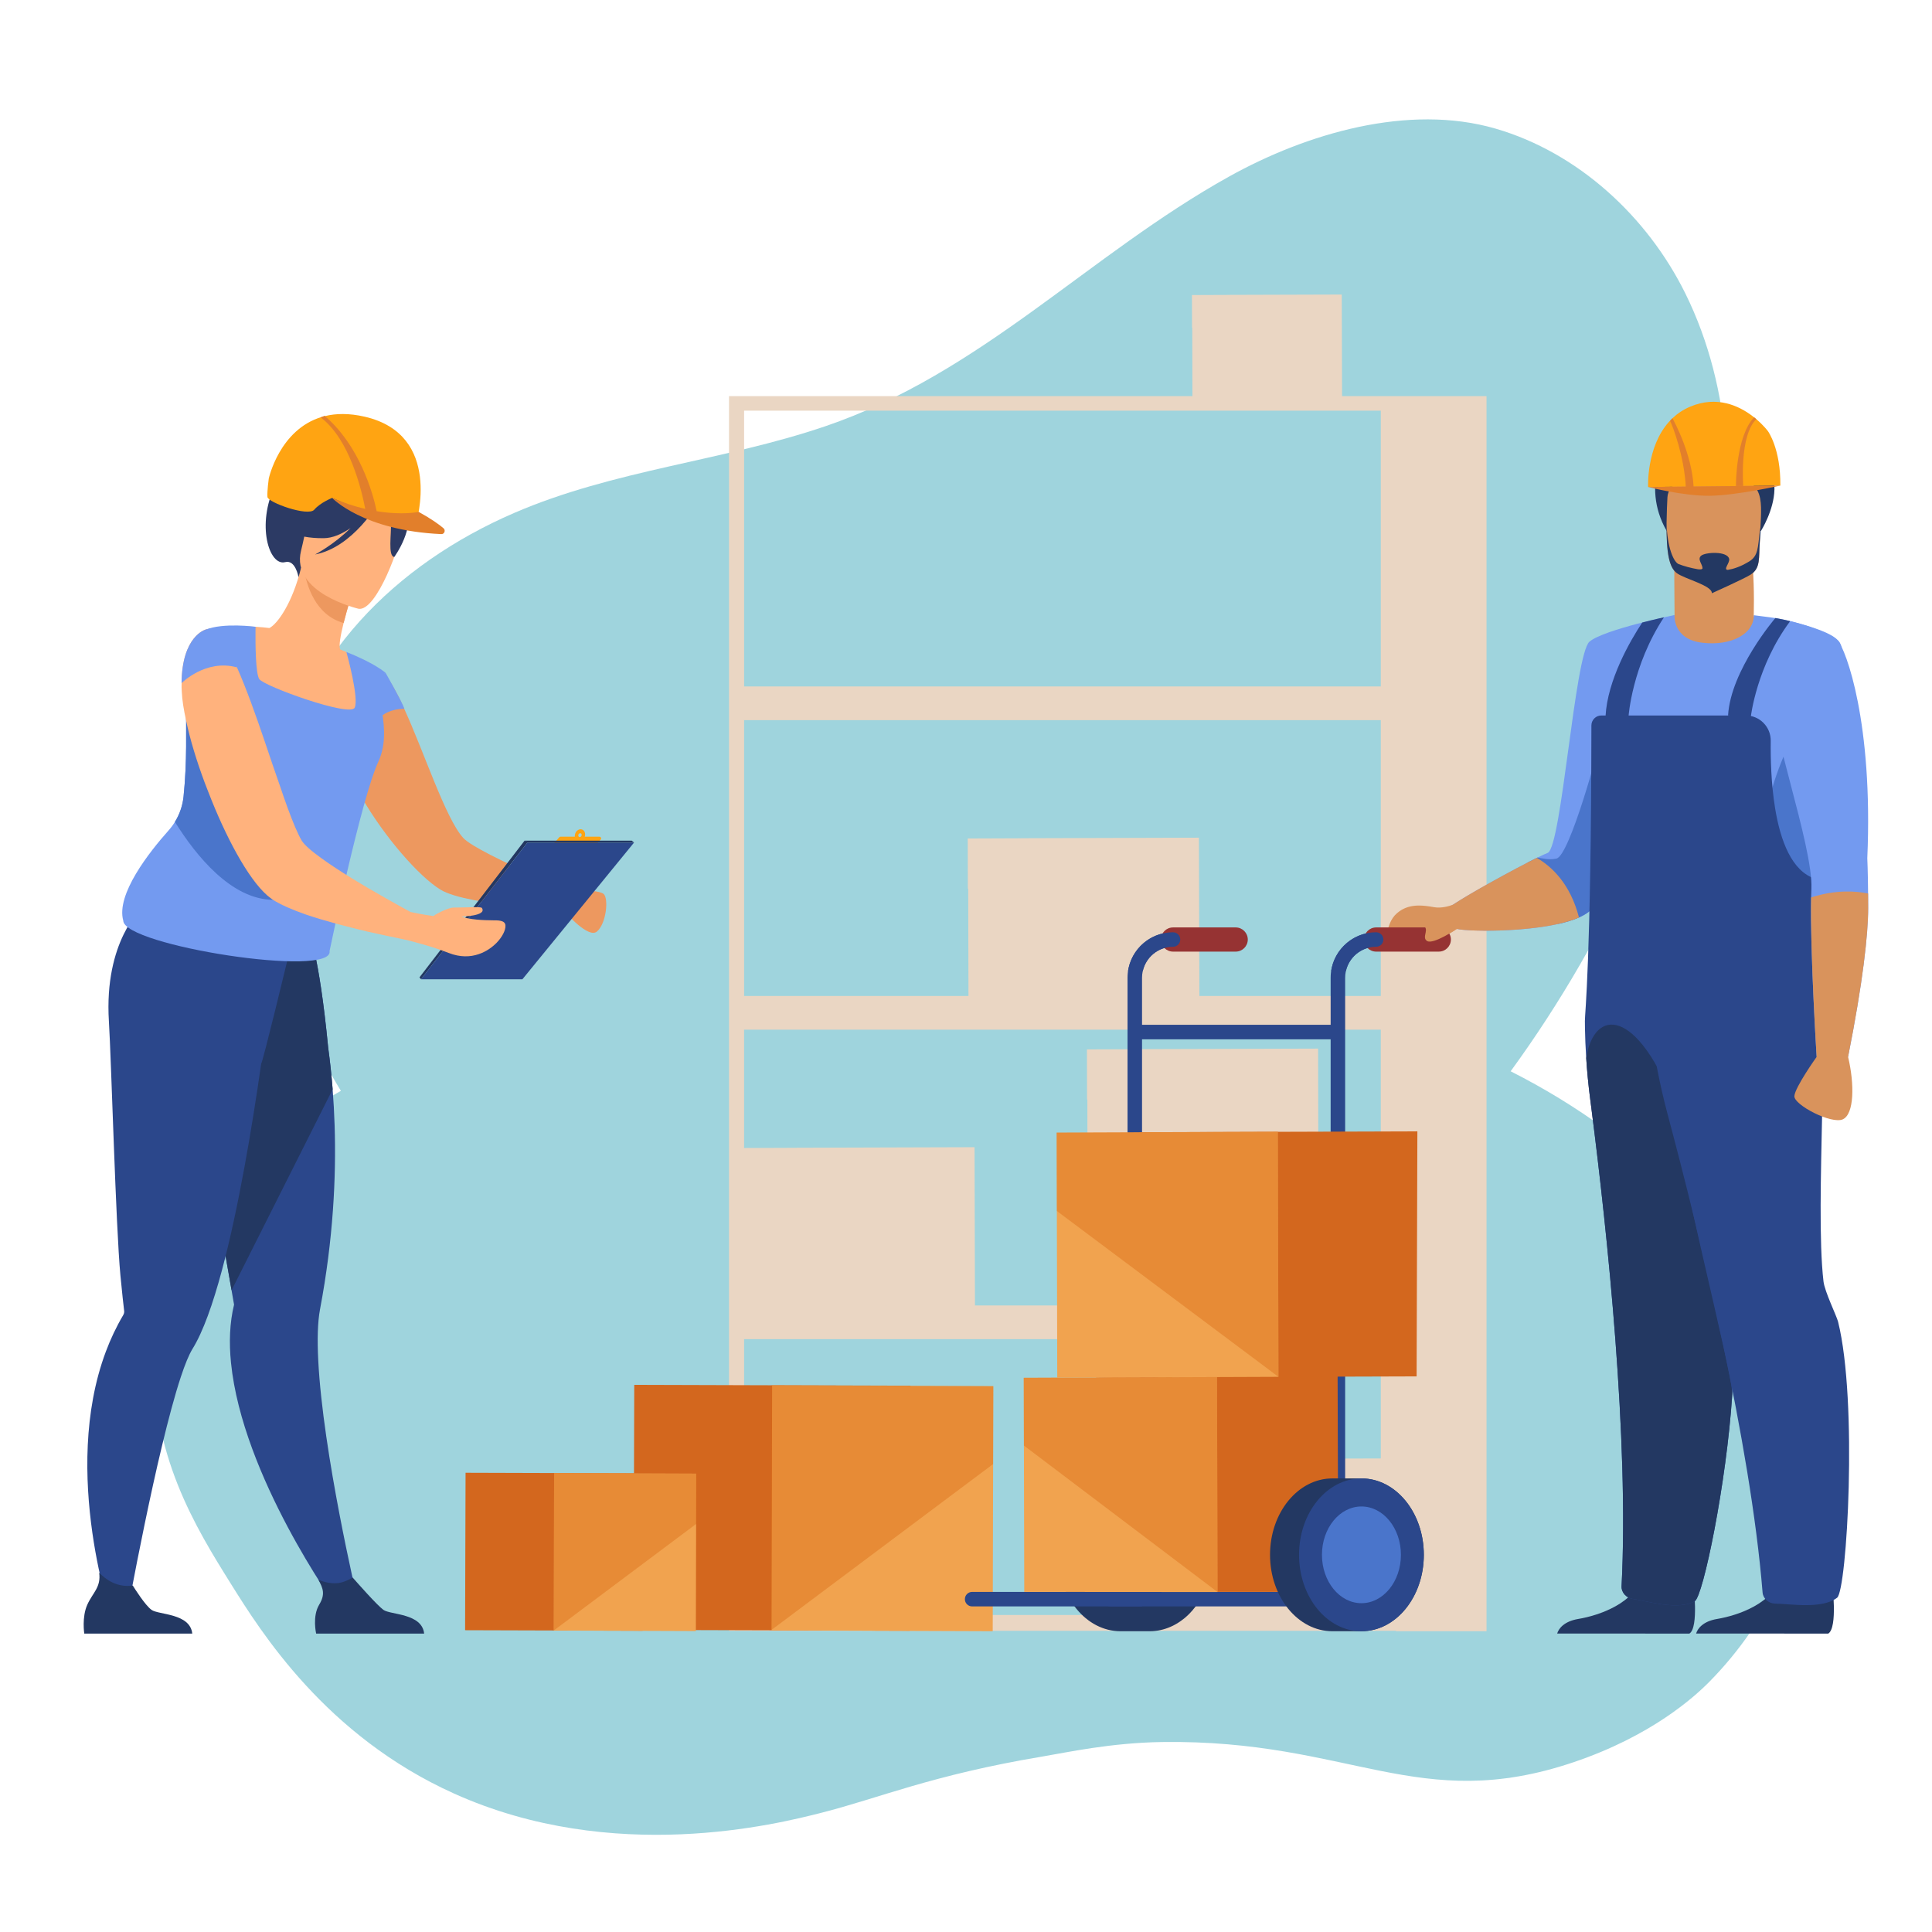 <?xml version="1.0" encoding="UTF-8"?> <svg xmlns="http://www.w3.org/2000/svg" xmlns:xlink="http://www.w3.org/1999/xlink" version="1.1" id="Layer_1" x="0px" y="0px" viewBox="0 0 600 600" style="enable-background:new 0 0 600 600;" xml:space="preserve"> <path id="XMLID_191_" style="fill:#9FD4DD;" d="M523.864,372.766c-15.495-16.2-34.18-29.68-54.719-40.071 c30.717-42.132,53.513-92.511,63.59-143.097c6.592-33.092,5.488-68.497-9.35-98.495c-11.758-23.77-33.198-43.682-58.914-51.156 c-27.088-7.872-58.784,1.544-82.718,14.854c-43.657,24.28-76.987,61.08-125.47,77.582c-31.714,10.795-65.664,13.543-96.619,26.924 c-36.701,15.864-66.551,45.132-73.497,85.564c-5.687,33.106,2.61,66,19.699,93.903c-16.078,9.232-31.899,18.696-42.644,33.518 c-9.753,13.453-14.251,30.179-15.173,46.77c-1.78,32.035,12.935,55.641,23.635,72.772C81.073,506.86,101.187,539.062,141,557 c49.547,22.324,100.465,9.428,114,6c17.993-4.557,34.378-11.754,68.739-17.496c7.388-1.234,21.193-4.285,37.261-4.504 c58.38-0.799,79.47,22.567,127.72,6.261c24.117-8.15,37.426-20.177,42.274-25.111c18.349-18.674,30.624-44.084,30.292-70.263 C560.906,421.918,544.42,394.258,523.864,372.766z"></path> <g id="XMLID_75_"> <g id="XMLID_77_"> <path id="XMLID_181_" style="fill:#EAD6C3;" d="M433.507,123.021H416.79l-0.097-31.552l-35.728,0.11v0.014l-10.72,0.041v0 l-0.074,0l0.025,10.075l0.074,0.056l0.052,21.256H226.399v383.441h207.108v0.135h28.148V123.021H433.507z M231.09,404.728 l0.002,0.698h-0.002V404.728z M428.815,452.935l-54.649,0.169l0,0.021l-16.543,0.064v0l-0.114,0l0.038,15.548l0.114,0.085 l0.081,32.725H231.09v-85.656h197.725V452.935z M275.233,405.384l0.194,0.043h-0.194L275.233,405.384z M428.815,405.426H409.5 l-0.151-79.773l-55.137,0.17v0.021l-16.543,0.064v0l-0.114,0.001l0.038,15.547l0.099,0.074l0.097,63.858h16.572l0,0.038h-50.969 h-0.608l-0.134-49.155l-55.137,0.17l0,0.021l-16.424,0.063v-36.755h197.725V405.426z M428.815,309.305h-56.333l-0.151-49.155 l-55.137,0.17v0.021l-16.543,0.064v0l-0.114,0l0.038,15.548l0.114,0.086l0.082,33.266H231.09V223.65h197.725V309.305z M428.815,213.184H231.09v-85.655h197.725V213.184z"></path> <g id="XMLID_172_"> <g id="XMLID_177_"> <rect id="XMLID_180_" x="196.816" y="430.23" transform="matrix(1 0.003 -0.003 1 1.445 -0.737)" style="fill:#D3671E;" width="85.808" height="76.102"></rect> <polygon id="XMLID_179_" style="fill:#F1A34F;" points="308.487,430.494 239.791,430.23 239.603,506.332 308.299,506.597 "></polygon> <polygon id="XMLID_178_" style="opacity:0.4;fill:#D86713;" points="239.603,430.217 308.477,430.483 308.417,454.679 239.415,506.32 "></polygon> </g> <g id="XMLID_173_"> <rect id="XMLID_176_" x="144.47" y="457.475" transform="matrix(1 0.003 -0.003 1 1.488 -0.529)" style="fill:#D3671E;" width="55.137" height="48.9"></rect> <polygon id="XMLID_175_" style="fill:#F1A34F;" points="216.225,457.645 172.084,457.475 171.963,506.376 216.104,506.546 "></polygon> <polygon id="XMLID_174_" style="opacity:0.4;fill:#D86713;" points="172.084,457.475 216.339,457.646 216.301,473.193 171.963,506.376 "></polygon> </g> </g> <path id="XMLID_171_" style="fill:#233862;" d="M376.298,480.441c-0.211-2.54-0.753-4.959-1.566-7.198 c-0.155-0.426-0.319-0.846-0.494-1.258c-0.128-0.302-0.26-0.6-0.398-0.894c-0.156-0.334-0.319-0.663-0.488-0.986 c-0.185-0.354-0.378-0.703-0.578-1.044c-0.981-1.676-2.132-3.193-3.428-4.503c-0.004-0.005-0.009-0.009-0.014-0.013 c-0.458-0.462-0.934-0.897-1.425-1.307c-0.383-0.319-0.778-0.617-1.179-0.903c-0.576-0.409-1.17-0.783-1.781-1.119 c-0.228-0.125-0.457-0.246-0.69-0.36c-1.944-0.959-4.041-1.549-6.238-1.685c-0.33-0.021-0.663-0.031-0.997-0.031h-9.011 c-10.7,0-19.374,10.624-19.374,23.73c0,13.106,8.674,23.73,19.374,23.73h9.011c0.334,0,0.667-0.01,0.997-0.031 c2.197-0.136,4.294-0.727,6.238-1.686c0.232-0.115,0.462-0.235,0.69-0.36c0.611-0.336,1.205-0.71,1.781-1.118 c0.402-0.285,0.796-0.584,1.179-0.903c0.491-0.41,0.967-0.845,1.425-1.307c0.005-0.004,0.01-0.009,0.014-0.013 c1.296-1.311,2.447-2.827,3.428-4.504c0.2-0.341,0.392-0.689,0.578-1.044c0.169-0.324,0.331-0.652,0.488-0.986 c0.138-0.294,0.27-0.592,0.398-0.894c0.174-0.413,0.339-0.832,0.494-1.259c0.813-2.239,1.355-4.658,1.566-7.198 c0.066-0.798,0.1-1.607,0.1-2.426C376.398,482.048,376.365,481.239,376.298,480.441z"></path> <g id="XMLID_139_"> <path id="XMLID_168_" style="fill:#FFA412;" d="M186.139,259.841h-4.543c0.323-0.924-0.006-1.897-0.773-2.209 c-0.797-0.324-1.759,0.187-2.147,1.143c-0.146,0.358-0.19,0.727-0.147,1.066h-4.441c-0.157,0-0.306,0.068-0.409,0.187 l-1.469,1.698c-0.303,0.35-0.054,0.893,0.408,0.893h12.051c0.157,0,0.306-0.068,0.409-0.187l1.469-1.698 C186.85,260.384,186.601,259.841,186.139,259.841z M180.593,259.555c-0.128,0.314-0.444,0.482-0.706,0.376 c-0.262-0.107-0.371-0.448-0.243-0.762c0.128-0.314,0.444-0.482,0.706-0.376C180.612,258.9,180.721,259.241,180.593,259.555z"></path> <g id="XMLID_144_"> <path id="XMLID_167_" style="fill:#2C3A64;" d="M99.967,136.736L85.34,148.198c-0.686,1.071,0.785,1.13,0.142,2.449 c-5.943,12.2-1.956,25.244,3.075,23.927c3.227-0.845,4.14,4.661,4.14,4.661l31.35-25.38 C124.046,153.856,112.531,130.03,99.967,136.736z"></path> <path id="XMLID_166_" style="fill:#2B478B;" d="M110.882,496.145l-6.659,2.48c0,0-28.923-40.115-32.484-75.409 c-0.636-6.301-0.424-12.406,0.951-18.044c0,0-0.282-1.615-0.777-4.469c-0.229-1.332-0.511-2.936-0.832-4.773 c-0.941-5.387-2.235-12.759-3.714-21.154c-3.403-19.316-7.812-44.008-11.237-62.161l1.794-0.577l19.414-6.263l4.012-12.743 l14.456-3.806c0,0,3.229,6.317,6.116,36.158c0.533,3.914,1.017,8.231,1.381,12.912c1.126,14.287,1.207,32.01-1.375,52.272 c-0.664,5.186-1.5,10.541-2.539,16.043c-0.761,4.034-0.875,9.53-0.554,15.842C100.292,451.306,110.882,496.145,110.882,496.145z "></path> <path id="XMLID_165_" style="fill:#233862;" d="M103.304,338.298l-31.39,62.406c-0.229-1.332-0.511-2.936-0.832-4.773 c-0.941-5.387-2.235-12.759-3.714-21.154c-3.403-19.316-7.812-44.008-11.237-62.161l1.794-0.577l19.414-6.263l4.012-12.743 l14.456-3.806c0,0,3.229,6.317,6.116,36.158C102.455,329.3,102.939,333.617,103.304,338.298z"></path> <path id="XMLID_164_" style="fill:#2B478B;" d="M89.494,297.236l-0.727-6.232c-12.175,3.234-44.703-9.036-44.703-9.036 s-11.794,10.367-10.245,35.219c0.756,12.129,2.137,63.672,3.578,78.924c0.521,5.528,0.978,9.462,1.164,11.033 c0.004,0.008,0.004,0.011,0.004,0.015c0.057,0.479-0.11,0.932-0.354,1.351c-2.123,3.603-3.88,7.354-5.322,11.193 c-14.153,37.714,2.18,84.159,2.18,84.159l4.238-1.708c0,0,9.294-51.688,16.846-74.523c1.282-3.873,2.511-6.916,3.637-8.736 c3.283-5.299,6.33-13.958,9.096-24.257c5.228-19.471,9.435-44.801,12.235-64.352C81.509,330.305,89.494,297.236,89.494,297.236z "></path> <path id="XMLID_163_" style="fill:#ED985F;" d="M185.407,289.276c-2.62,2.318-9.575-5.644-10.532-6.702 c-0.05-0.101-0.101-0.151-0.101-0.151l2.117-5.896c0,0,9.121-0.352,10.633,1.159 C189.035,279.197,188.279,286.807,185.407,289.276z"></path> <path id="XMLID_162_" style="fill:#ED985F;" d="M176.891,276.526l-0.907,6.098c0,0-0.403,0-1.109-0.05 c-2.217-0.151-7.609-0.453-13.707-1.109c-9.171-0.907-20.057-2.52-24.391-5.19c-6.601-4.031-17.436-16.378-24.491-28.724 c-0.202-0.302-0.353-0.604-0.504-0.907c-3.679-6.552-6.249-13.053-6.45-18.243c-0.151-3.175,0.201-5.896,0.857-8.265 c0.856-3.124,2.268-5.593,3.729-7.458c0.202-0.303,0.403-0.605,0.706-0.857c2.419-2.872,4.787-4.082,4.787-4.082 c1.209-0.504,2.52,0.101,3.88,1.562v0.05c1.109,1.159,2.318,2.922,3.477,5.14c0.05,0.05,0.101,0.101,0.101,0.151 c0.252,0.453,0.504,0.957,0.807,1.511c0.1,0.101,0.151,0.252,0.201,0.353c0.554,1.159,1.108,2.368,1.663,3.628 c6.198,13.505,12.8,33.965,18.293,40.062c2.368,2.621,13.203,7.76,21.82,11.591 C171.851,274.511,176.891,276.526,176.891,276.526z"></path> <path id="XMLID_161_" style="fill:#FFB27D;" d="M112.752,221.652c-3.822,1.772-8.438,2.979-14.021,3.284 c-20.931,1.147-25.682-17.201-26.547-29.379c3.017-1.092,5.659-0.989,7.182-0.908c1.484,0.082,3.034,0.234,4.311,0.391 c2.561-1.337,7.16-7.834,9.818-18.702l0.903,0.419l15.102,7.1c0,0-1.603,4.914-2.788,9.617c-0.924,3.68-1.588,7.236-1.033,8.231 c1.191,0.484,1.903,0.788,1.903,0.788s0,0.005,0.005,0.017C107.74,202.896,111.023,211.263,112.752,221.652z"></path> <path id="XMLID_160_" style="fill:#739AF0;" d="M117.988,235.384c-0.158,0.419-0.332,0.826-0.522,1.245 c-5.3,11.416-15.114,58.709-15.114,58.709c1.397,8.503-63.901-1.669-64.069-9.411c-2.3-8.209,8.16-21.398,14.059-28.015 c0.739-0.831,1.403-1.723,1.979-2.663c1.457-2.359,2.381-5.024,2.675-7.807c1.158-10.974,0.717-21.26,0.815-27.513 c0-0.001,0-0.001,0-0.001c1.153-0.853,2.267-1.642,3.306-2.392c1.587-1.158,2.99-2.24,4.023-3.338 c1.136-1.196,1.848-2.419,1.93-3.8c0.06-1.044,0.027-2.115-0.081-3.186c-0.049-0.505-0.114-1.011-0.19-1.517 c-0.816-5.311-3.034-10.128-3.034-10.128c5.616-2.272,15.603-0.919,15.603-0.919s-0.011,0.554-0.016,1.462 c-0.033,3.648,0,13.015,1.169,14.788c1.463,2.207,28.215,11.879,29.629,8.883c1.391-2.947-2.419-16.75-2.561-17.272 c-0.005-0.011-0.005-0.017-0.005-0.017c8.959,3.518,12.161,6.47,12.161,6.47C114.345,212.464,122.163,224.31,117.988,235.384z"></path> <path id="XMLID_159_" style="fill:#ED985F;" d="M109.501,183.86c0,0-1.606,4.91-2.788,9.617 c-8.828-2.463-11.508-11.742-12.315-16.717L109.501,183.86z"></path> <path id="XMLID_158_" style="fill:#FFB27D;" d="M111.361,189.059c0,0-21.12-4.888-17.874-17.994 c3.246-13.106,2.707-22.563,16.329-19.996c13.622,2.566,14.993,8.214,14.973,12.852 C124.769,168.559,116.938,189.993,111.361,189.059z"></path> <path id="XMLID_157_" style="fill:#2C3A64;" d="M125.977,156.48c-2.27-4.75-4.943-4.497-6.614-3.655 c-9.924-9.182-24.965-4.567-24.965-4.567c-3.747,9.051-6.559,15.636-6.559,15.636s3.244,3.322,12.649,3.249 c2.872-0.022,5.76-1.341,8.388-3.159c-5.069,5.105-11.012,8.214-11.012,8.214c11.771-2.253,19.665-15.881,20.474-17.329 c0.997,1.473,2.904,4.608,3.065,7.255c0.218,3.597-1.02,10.583,1.04,10.848C122.443,172.972,129.382,163.604,125.977,156.48z"></path> <path id="XMLID_155_" style="fill:#739AF0;" d="M119.746,208.961c0,0,5.085,8.871,5.846,11.154c0,0-6.594-0.254-9.257,4.819 C116.334,224.933,115.696,210.156,119.746,208.961z"></path> <path id="XMLID_154_" style="fill:#4A75CB;" d="M84.77,279.448c-12.879-0.136-23.785-13.51-30.45-24.198 c1.457-2.359,2.381-5.024,2.675-7.807c1.158-10.974,0.717-21.26,0.815-27.513c0-0.001,0-0.001,0-0.001 c1.153-0.853,2.267-1.642,3.306-2.392c1.587-1.158,2.99-2.24,4.023-3.338C75.686,232.025,102.232,279.632,84.77,279.448z"></path> <path id="XMLID_151_" style="fill:#233862;" d="M59.71,507.325H26.171c0,0-0.804-5.112,0.948-8.99 c1.679-3.721,4.308-5.412,3.679-9.914c2.131,2.194,5.604,4.651,10.453,3.999c0.594,0.963,3.835,6.118,5.819,7.543 C49.262,501.538,59.035,500.977,59.71,507.325z"></path> <path id="XMLID_150_" style="fill:#233862;" d="M131.721,507.325H98.183c0,0-1.254-5.35,0.948-8.99 c1.949-3.221,1.202-5.055-0.242-7.719c1.519,0.622,3.485,1.187,5.649,1.064c1.671-0.096,3.438-0.855,4.988-1.755 c1.444,1.646,7.625,8.651,9.556,10.039C121.273,501.538,131.046,500.977,131.721,507.325z"></path> <g id="XMLID_147_"> <polygon id="XMLID_149_" style="fill:#233862;" points="162.904,261.08 130.27,303.53 130.754,304.123 163.851,261.591 "></polygon> <polygon id="XMLID_148_" style="fill:#2B478B;" points="163.788,261.673 196.905,261.673 162.238,304.123 130.754,304.123 "></polygon> </g> <path id="XMLID_146_" style="fill:#FFB27D;" d="M156.976,287.434c-0.092-1.689-2.32-1.612-4.012-1.62 c-2.776-0.013-7.154-0.203-9.686-1.174c0,0,8.088-0.115,6.369-2.671c-0.313-0.465-4.333-0.113-8.822-0.113 c-1.84,0-6.39,2.522-6.155,2.639c-3.252-0.43-6.209-1.06-7.165-1.267l0,0c-2.217-1.209-4.888-2.671-7.71-4.284 c-6.803-3.829-14.614-8.516-19.956-12.396c-3.074-2.217-5.392-4.182-6.198-5.594c-1.26-2.167-2.671-5.594-4.233-9.826 c-0.806-2.217-1.663-4.636-2.52-7.206c-1.512-4.233-3.024-8.819-4.586-13.404c-2.822-8.366-5.846-16.782-8.718-23.283 c-1.864-4.082-3.679-7.458-5.392-9.524c-1.361-1.663-2.671-2.52-3.931-2.318c-0.202,0.05-0.353,0.1-0.504,0.151 c0,0-7.257,2.016-7.357,16.629c-0.05,0.807,0,1.664,0.05,2.57c0.101,2.57,0.605,5.695,1.361,9.121 c1.209,5.745,3.225,12.397,5.745,19.15c0.705,1.814,1.411,3.679,2.167,5.543c5.442,13.506,12.447,26.104,18.343,30.387 c0.252,0.202,0.453,0.353,0.705,0.505c2.469,1.563,6.098,3.124,10.28,4.586c5.947,2.017,13.002,3.83,19.301,5.342h0.05 c3.679,0.806,7.055,1.563,9.877,2.117c0,0,0.463,0.115,1.288,0.279c0.118,0.023,0.243,0.048,0.375,0.073 c2.671,0.655,8.164,2.066,13.354,4.082c7.257,2.872,12.595-0.699,15.017-3.225C155.85,291.101,157.06,288.975,156.976,287.434z"></path> <path id="XMLID_145_" style="fill:#739AF0;" d="M73.567,207.256c-9.701-2.675-17.185,4.9-17.185,4.9 c0.122-14.59,7.385-16.588,7.385-16.588C66.688,194.359,72.866,197.625,73.567,207.256z"></path> </g> <g id="XMLID_141_"> <path id="XMLID_143_" style="fill:#FFA412;" d="M113.213,129.397c-4.806-1.1-8.874-1.018-12.31-0.174 c-0.34,0.083-0.677,0.175-1.007,0.274l-0.005,0.001c-13.121,3.924-16.424,19.123-16.424,19.123s-0.549,3.985-0.41,5.712 c0.139,1.726,12.638,6.183,14.532,3.964c1.894-2.218,5.558-3.662,5.558-3.662s12.793,5.446,13.656,5.81 c2.896,1.22,12.277,2.507,12.277,2.507C129.388,162.123,137.567,134.973,113.213,129.397z"></path> <path id="XMLID_142_" style="fill:#E27F2B;" d="M137.74,164.055c-1.298-1.118-3.621-2.809-7.71-5.084 c0,0-4.975,1.116-13.055-0.218c-1.171-5.784-5.427-20.451-16.073-29.53c-0.032-0.027-0.06-0.054-0.092-0.081 c-0.423,0.193-0.624,0.228-0.914,0.356l-0.005,0.001c-0.087,0.036-0.183,0.082-0.295,0.144 c8.994,6.747,12.729,22.611,13.835,28.401c-3.109-0.728-6.561-1.81-10.286-3.409c0,0,9.525,10.143,33.92,11.237 C138.02,165.915,138.464,164.678,137.74,164.055z"></path> </g> <polygon id="XMLID_140_" style="fill:#233862;" points="162.904,261.08 196.208,261.08 196.905,261.673 163.788,261.673 "></polygon> </g> <path id="XMLID_137_" style="fill:#2B478B;" d="M413.944,461.24h-59.972c-1.183,0-2.142-1.008-2.142-2.253 c0-1.244,0.959-2.253,2.142-2.253h59.972c1.183,0,2.142,1.008,2.142,2.253C416.086,460.231,415.127,461.24,413.944,461.24z"></path> <path id="XMLID_136_" style="fill:#2B478B;" d="M414.539,391.853h-61.163c-1.206,0-2.184-1.008-2.184-2.253 c0-1.244,0.978-2.253,2.184-2.253h61.163c1.207,0,2.184,1.008,2.184,2.253C416.724,390.845,415.746,391.853,414.539,391.853z"></path> <g id="XMLID_105_"> <path id="XMLID_134_" style="fill:#739AF0;" d="M452.422,288.479c3.629,0.839,20.025,1.038,31.54-1.55 c2.4-0.537,4.593-1.196,6.407-1.998c2.169-0.956,3.804-2.112,4.638-3.503c1.302-2.168,3.682-9.59,6.482-19.321 c7.71-26.808,18.561-71.106,18.561-71.106s-21.787,4.447-26.397,8.243c-4.614,3.796-8.682,64.011-13.019,65.638 c-0.639,0.24-1.742,0.744-3.153,1.44c-0.069,0.032-0.138,0.069-0.208,0.102c-0.842,0.415-1.79,0.895-2.815,1.424 c-8.995,4.622-23.883,12.95-25.424,14.801C446.999,285.09,447.133,287.259,452.422,288.479z"></path> <path id="XMLID_131_" style="fill:#739AF0;" d="M494.227,225.282c0-1.025,0.102-2.051,0.289-3.08 c2.803-15.416,25.095-31.202,25.534-31.202l0.004,0.321c0,2.356,3.715,6.705,9.435,7.079c6.786,0.444,15.162-3.427,15.162-7.337 c0.041,0,3.813,0.51,5.091,0.653c5.44,0.618,16.295,3.556,20.945,7.071c4.422,3.34-1.827,24.404-5.696,39.319 c-1.639,6.31-2.848,11.518-2.649,13.825c0.098,1.127,1.111,16.437,2.014,30.286c0.749,11.425,1.424,21.853,1.444,22.508 c0.049,1.298-6.404,5.842-17.238,9.276c-2.616,0.83-5.493,1.595-8.593,2.23c-5.561,1.143-11.851,1.88-18.695,1.855 c-2.238-0.008-4.357-0.122-6.359-0.322C499.439,316.247,494.137,298.61,494.227,225.282z"></path> <path id="XMLID_130_" style="fill:#D9935C;" d="M544.646,190.882c0.131-5.988,0.032-13.137-0.777-19.176l-23.898,3.905 c0,0-0.026,7.296,0.079,15.389c-0.014,0.002-0.65,7.506,8.596,8.605C537.892,200.704,544.895,196.676,544.646,190.882z"></path> <path id="XMLID_129_" style="fill:#233862;" d="M524.653,507.325c3.005-1.849,1.239-15.555,1.239-15.555 s-14.075-11.173-15.972-2.571c-1.897,8.602-13.284,12.504-19.77,13.581c-4.477,0.744-6.13,3.059-6.554,4.529L524.653,507.325z"></path> <path id="XMLID_128_" style="fill:#4A75CB;" d="M546.545,271.664c0,22.918,11.107,16.742,17.812,10.554 c-0.903-13.849-1.538-62.904-1.538-62.904S546.545,238.843,546.545,271.664z"></path> <path id="XMLID_127_" style="fill:#4A75CB;" d="M474.457,267.848c0.444,3.214,5.521,12.572,9.505,19.082 c2.4-0.537,4.593-1.196,6.407-1.998c2.169-0.956,3.804-2.112,4.638-3.503c1.302-2.168,3.682-9.59,6.482-19.321 c-2.071-11.978-4.04-23.805-4.04-23.805l-0.61-7.934c0,0.61-9.288,35.466-13.495,36.279c-2.535,0.492-4.333-0.106-5.863-0.325 c-0.069,0.032-0.138,0.069-0.208,0.102C476.431,266.839,475.483,267.319,474.457,267.848z"></path> <path id="XMLID_126_" style="fill:#233862;" d="M567.78,507.325c3.005-1.849,1.239-15.555,1.239-15.555 s-14.075-11.173-15.972-2.571c-1.897,8.602-13.284,12.504-19.77,13.581c-4.477,0.744-6.104,3.059-6.528,4.529L567.78,507.325z"></path> <path id="XMLID_125_" style="fill:#233862;" d="M546.922,164.814c0,0,15.954-25.154-14.68-26.819c0,0-11.49,1.353-14.091-1.249 c0,0-8.912,13.546-0.589,28.067C525.884,179.336,546.922,164.814,546.922,164.814z"></path> <path id="XMLID_124_" style="fill:#D9935C;" d="M520.68,177.94c2.322,1.827,9.131,3.642,11.099,3.854 c0,0,10.097-2.251,11.932-3.359c2.842-1.723,2.659-5.211,2.805-10.059c0.175-5.739,0.753-10.246,0.112-13.555 c-0.761-3.958-3.271-6.21-10.296-6.821c-12.897-1.12-18.27,2.11-18.495,6.434c-0.058,1.161-0.112,2.268-0.15,3.317 C517.172,171.236,518.237,176.018,520.68,177.94z"></path> <path id="XMLID_122_" style="fill:#233862;" d="M517.571,162.171c0.125,7.812,2.232,12.436,3.758,13.02 c1.757,0.673,3.825,1.229,5.982,1.599c0.726,0.085,1.422,0.061,1.414-0.351c-0.024-1.232-1.67-2.751-0.446-3.842 c1.283-1.144,8.171-1.53,8.726,0.967c0.271,1.217-1.95,3.367-0.429,3.417c0.462-0.078,0.915-0.168,1.348-0.281 c2.508-0.654,4.477-1.841,5.306-2.341c2.842-1.723,2.656-4.365,3.285-9.175c0.407-3.111,0.407-1.425,0,3.192 c-0.426,4.832,0.407,7.933-2.805,10.059c-1.787,1.183-12.081,5.808-12.081,5.808c0.15-2.449-8.628-4.476-10.95-6.303 C518.524,176.246,517.442,172.326,517.571,162.171z"></path> <path id="XMLID_121_" style="fill:#2B478B;" d="M565.799,304.724c0.049,1.298-6.404,5.843-17.238,9.276 c-0.872,0.279-1.777,0.546-2.705,0.804c-0.012,0.004-0.021,0.014-0.022,0.027c-1.011,11.859-3.747,28.611-6.215,44.778 c0,0,0,0,0,0.004c-0.639,4.191-1.257,8.341-1.827,12.356c-1.505,10.627-2.632,20.31-2.754,27.28v0.073 c-0.053,3.198,2.644,11.177,2.848,13.019c0.126,1.127,0.228,2.319,0.301,3.568c0.293,4.992,0.175,10.892-0.228,17.19 c-1.77,27.487-9.032,62.656-11.624,64.153c-5.151,2.978-14.525-0.004-19.289-0.7c-1.973-0.293-3.552-1.973-3.45-3.963 c2.327-45.617-4.357-109.147-9.354-148.202c-0.131-1.017-0.26-2.014-0.387-2.994c-0.598-4.606-0.993-8.906-1.241-12.784 c-0.228-3.401-0.338-6.489-0.387-9.166c-0.012-0.834-0.021-1.632-0.024-2.384c-0.012-2.445,1.932-18.451,2.022-91.779l0,0 c0.002-1.694,1.389-3.08,3.083-3.08h44.842c4.333,0,7.82,3.546,7.765,7.879c-0.07,5.594,0.132,13.404,1.346,20.857 c1.655,10.182,5.2,19.693,12.515,21.983c0.008,0.002,0.014,0.007,0.018,0.014c0.033,0.074,0.233,0.52,0.554,1.261 c0.002,0.004,0.003,0.008,0.003,0.011c0.069,1.841,0.146,3.715,0.232,5.625c0.016,0.383,0.033,0.769,0.053,1.156 c0.008,0.228,0.021,0.451,0.032,0.679c0.016,0.387,0.037,0.777,0.057,1.168c0.028,0.643,0.061,1.289,0.098,1.945 c0.028,0.513,0.057,1.026,0.085,1.542c0.053,0.993,0.114,1.998,0.179,3.01c0.016,0.326,0.037,0.647,0.061,0.976 c0.085,1.31,0.175,2.641,0.277,3.979c0.028,0.411,0.061,0.822,0.094,1.237c0.012,0.2,0.028,0.399,0.045,0.598 c0.04,0.525,0.081,1.05,0.126,1.579c0.045,0.557,0.094,1.119,0.142,1.685C566.011,301.445,565.746,303.28,565.799,304.724z"></path> <path id="XMLID_120_" style="fill:#233862;" d="M537.958,433.1c-1.77,27.487-9.032,62.656-11.624,64.153 c-5.151,2.978-14.525-0.004-19.289-0.7c-1.973-0.293-3.552-1.973-3.45-3.963c2.327-45.617-4.357-109.147-9.354-148.202 c-0.131-1.017-0.26-2.014-0.387-2.994c-0.598-4.606-0.993-8.906-1.241-12.784c2.376-15.485,15.786-16.315,27.947,15.717 C519.056,354.955,538.361,426.802,537.958,433.1z"></path> <path id="XMLID_119_" style="fill:#2B478B;" d="M566.302,397.956c0.368,3.178,4.088,10.734,4.534,12.533 c6.148,24.725,2.752,83.35-0.296,85.694c-4.716,3.628-14.402,1.904-19.214,1.839c-1.995-0.028-3.779-1.49-3.94-3.473 c-3.781-46.71-19.445-110.867-29.518-148.607c-5.072-19.01-5.791-32.988-5.791-32.988s47.081-28.846,52.172-13.088 C568.755,313.81,563.463,373.558,566.302,397.956z"></path> <g id="XMLID_112_"> <path id="XMLID_116_" style="fill:#FFA412;" d="M518.35,130.961c0.325-0.365,0.669-0.719,1.033-1.062 c1.536-1.459,3.385-2.718,5.609-3.646c8.208-3.424,15.017-0.264,19.271,2.973c0.419,0.316,0.814,0.636,1.18,0.952 c2.313,1.966,3.604,3.719,3.604,3.719s3.987,5.439,3.854,16.904l-41.066,0.439C511.836,151.24,511.233,138.858,518.35,130.961z"></path> <g id="XMLID_113_"> <path id="XMLID_115_" style="fill:#E27F2B;" d="M541.378,150.92l-2.256,0.025c-0.047-0.654,0.064-15.558,5.623-21.345 c0.419,0.316,0.332,0.261,0.699,0.577C540.165,135.273,541.367,150.766,541.378,150.92z"></path> <path id="XMLID_114_" style="fill:#E27F2B;" d="M523.533,151.115c-0.469-9.125-3.964-18.714-4.907-20.418 c0.325-0.375,0.394-0.445,0.757-0.798c0.654,1.127,6.01,11.056,6.577,21.19l26.942-0.288c0,0-13.652,3.062-21.89,3.164 c-8.238,0.102-19.176-2.725-19.176-2.725L523.533,151.115z"></path> </g> </g> <path id="XMLID_111_" style="fill:#2B478B;" d="M551.355,191.935c0,0-13.876,16.164-14.69,30.269l7.069,0.375 c0,0,1.781-15.708,12.223-29.677c0,0-1.634-0.396-2.177-0.504C553.053,192.254,551.355,191.935,551.355,191.935z"></path> <path id="XMLID_110_" style="fill:#2B478B;" d="M516.761,191.713c-9.939,15.041-11.005,30.795-11.005,30.795l-7.135-0.123 c0.586-11.087,7.551-23.282,11.396-29.059C510.016,193.326,514.954,192.079,516.761,191.713z"></path> <path id="XMLID_109_" style="fill:#739AF0;" d="M562.461,278.707c-0.35,16.551,1.713,49.51,1.713,49.51h9.765 c4.61-23.191,6.237-38.11,6.237-46.247c0-1.603-0.009-3.096-0.021-4.476c-0.061-6.949-0.248-10.985-0.248-10.985 c1.831-42.106-6.579-64.621-9.219-67.722c-2.645-3.1-14.728-5.887-14.728-5.887s-3.991,11.632-5.619,20.99 c-1.627,9.358,12.8,48.676,12.206,62.115C562.509,276.843,562.481,277.746,562.461,278.707z"></path> <path id="XMLID_107_" style="fill:#D9935C;" d="M564.174,328.217c0,0-2.063-32.96-1.713-49.51 c7.808-2.518,14.106-1.965,17.694-1.212c0.012,1.379,0.021,2.872,0.021,4.476c0,8.137-1.627,23.056-6.237,46.247 c2.034,8.544,1.898,17.766-1.627,19.394c-3.526,1.627-15.189-4.475-15.054-7.188C557.393,337.71,564.174,328.217,564.174,328.217 z"></path> <path id="XMLID_106_" style="fill:#D9935C;" d="M430.571,290.108c0.952-3.49,1.659-5.425,4.061-7.12 c3.492-2.463,7.637-1.797,10.726-1.254c2.362,0.415,4.835-0.378,5.871-0.775c5.471-3.646,19.205-11.165,26.043-14.535 c4.667,2.706,10.399,8.06,13.097,18.508c-10.525,4.643-33.561,4.561-37.947,3.548c0,0-4.06,2.951-7.149,3.222 c-1.17,0.103-2.644-0.237-4.023-0.699c-2.17-0.727-4.5-0.003-6.06,1.926c-1.501,1.856-3.109,1.853-3.922,1.853 C430.009,294.782,429.973,292.306,430.571,290.108z"></path> </g> <path id="XMLID_104_" style="fill:#2B478B;" d="M417.75,498.887h-72.741c-1.244,0-4.03-1.008-4.03-2.253 c0-1.244,9.356-2.253,10.6-2.253h61.665V303.647c0-7.787,6.335-14.122,14.122-14.122h15.766c1.244,0,2.253,1.008,2.253,2.253 c0,1.244-1.008,2.253-2.253,2.253h-15.766c-5.302,0-9.616,4.314-9.616,9.616V498.887z"></path> <path id="XMLID_100_" style="fill:#2B478B;" d="M354.671,498.887h-52.766c-1.244,0-2.253-1.008-2.253-2.253 c0-1.244,1.008-2.253,2.253-2.253h48.26V303.647c0-7.787,6.335-14.122,14.122-14.122h15.766c1.244,0,2.253,1.008,2.253,2.253 c0,1.244-1.008,2.253-2.253,2.253h-15.766c-5.303,0-9.616,4.314-9.616,9.616V498.887z"></path> <path id="XMLID_99_" style="fill:#2B478B;" d="M414.049,322.767h-60.182c-1.187,0-2.149-1.008-2.149-2.253 c0-1.244,0.962-2.253,2.149-2.253h60.182c1.187,0,2.149,1.008,2.149,2.253C416.198,321.758,415.236,322.767,414.049,322.767z"></path> <path id="XMLID_97_" style="fill:#963333;" d="M446.836,295.533h-19.47c-2.074,0-3.755-1.681-3.755-3.755 c0-2.074,1.681-3.755,3.755-3.755h19.47c2.074,0,3.755,1.681,3.755,3.755C450.591,293.851,448.91,295.533,446.836,295.533z"></path> <path id="XMLID_96_" style="fill:#2B478B;" d="M427.367,289.525c-7.089,0-12.972,5.25-13.971,12.065h4.578 c0.945-4.317,4.796-7.56,9.393-7.56c1.244,0,2.253-1.009,2.253-2.253C429.619,290.534,428.611,289.525,427.367,289.525z"></path> <path id="XMLID_95_" style="fill:#963333;" d="M383.757,295.533h-19.47c-2.074,0-3.755-1.681-3.755-3.755 c0-2.074,1.681-3.755,3.755-3.755h19.47c2.074,0,3.755,1.681,3.755,3.755C387.512,293.851,385.831,295.533,383.757,295.533z"></path> <path id="XMLID_94_" style="fill:#2B478B;" d="M364.288,289.525c-7.089,0-12.972,5.25-13.97,12.065h4.578 c0.945-4.317,4.796-7.56,9.393-7.56c1.244,0,2.253-1.009,2.253-2.253C366.54,290.534,365.532,289.525,364.288,289.525z"></path> <g id="XMLID_90_"> <polygon id="XMLID_93_" style="fill:#D3671E;" points="340.428,427.766 415.404,426.446 415.613,494.379 340.633,494.379 "></polygon> <polygon id="XMLID_92_" style="fill:#F1A34F;" points="317.932,427.881 377.958,427.65 378.122,494.42 318.096,494.379 "></polygon> <polygon id="XMLID_91_" style="opacity:0.4;fill:#D86713;" points="377.958,427.65 317.932,427.881 317.984,448.925 378.122,494.42 "></polygon> </g> <g id="XMLID_85_"> <path id="XMLID_89_" style="fill:#233862;" d="M422.806,459.137h-9.011c-10.7,0-19.374,10.624-19.374,23.73 c0,13.106,8.674,23.73,19.374,23.73h9.011c10.7,0,19.374-10.624,19.374-23.73C442.181,469.762,433.507,459.137,422.806,459.137z"></path> <ellipse id="XMLID_88_" style="fill:#2B478B;" cx="422.806" cy="482.867" rx="19.374" ry="23.73"></ellipse> <ellipse id="XMLID_87_" style="fill:#4A75CB;" cx="422.806" cy="482.867" rx="12.262" ry="15.019"></ellipse> </g> <g id="XMLID_80_"> <polygon id="XMLID_83_" style="fill:#D3671E;" points="353.898,351.616 440.179,351.351 439.941,427.453 354.132,427.718 "></polygon> <polygon id="XMLID_82_" style="fill:#F1A34F;" points="328.152,351.748 396.848,351.483 397.036,427.586 328.34,427.85 "></polygon> <polygon id="XMLID_81_" style="opacity:0.4;fill:#D86713;" points="396.848,351.483 328.152,351.748 328.213,376.078 397.036,427.586 "></polygon> </g> <path id="XMLID_79_" style="fill:#D9935C;" d="M452.422,288.479c0,0-7.308,4.976-9.24,3.749c-1.932-1.226,1.352-4.005-1.752-5.006 C438.326,286.221,452.422,288.479,452.422,288.479z"></path> </g> </g> </svg> 